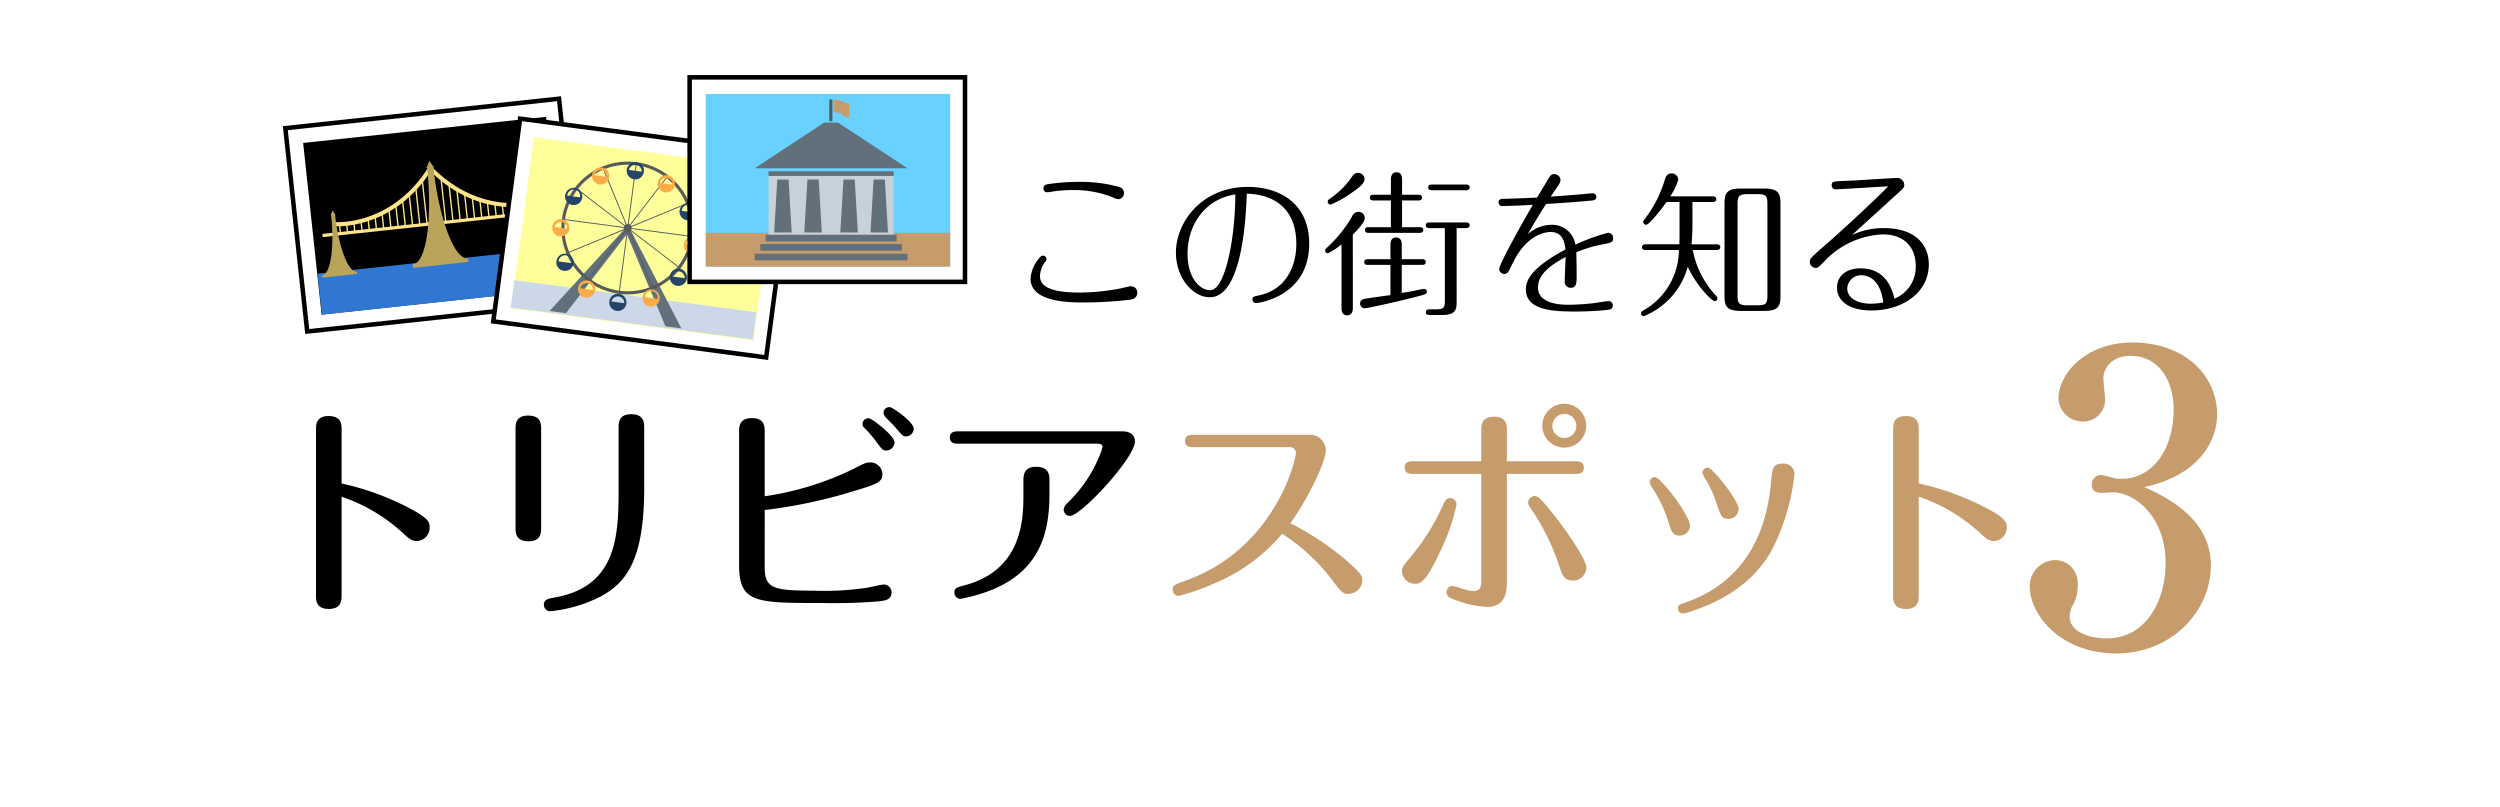 <svg height="113" viewBox="0 0 350 113" width="350" xmlns="http://www.w3.org/2000/svg" xmlns:xlink="http://www.w3.org/1999/xlink"><clipPath id="a"><path d="m0 0h270.805v80.978h-270.805z"/></clipPath><path d="m0 0h350v113h-350z" fill="#fff"/><g clip-path="url(#a)" transform="translate(39.598 10.511)"><path d="m118.543 31.458a56.319 56.319 0 0 1 -6.491.375c-1.826 0-7.371 0-7.371-3.322a4.8 4.8 0 0 1 1.3-2.971.534.534 0 0 1 .44-.264.489.489 0 0 1 .485.484c0 .177-.045.22-.242.462a3.588 3.588 0 0 0 -.664 1.848c0 .991.461 2.376 5.544 2.376a30.3 30.3 0 0 0 5.7-.572c.219-.043 1.255-.308 1.452-.308a.871.871 0 0 1 .924.9c0 .813-.726.946-1.078.989m-1.562-14.082a2.24 2.24 0 0 1 -.858-.285 14.687 14.687 0 0 0 -5.612-.99 18.109 18.109 0 0 0 -3.08.263 2.486 2.486 0 0 1 -.439.045.5.5 0 0 1 -.506-.507c0-.505.351-.571.571-.616a28.221 28.221 0 0 1 4.357-.33 20.216 20.216 0 0 1 5.589.683c.44.132.749.329.749.88a.8.8 0 0 1 -.771.857"/><path d="m129.784 31.106c-2.442 0-4.753-2.794-4.753-6.248 0-4.2 3.543-9.2 10.077-9.2 4.621 0 8.582 2.464 8.582 7.942 0 7.349-7.019 8.318-7.481 8.318a.491.491 0 0 1 -.462-.506c0-.375.176-.418.924-.572 3.543-.748 5.215-3.763 5.215-7.217 0-4.225-2.332-6.865-6.931-7.02-.11 2.838-.551 14.5-5.171 14.5m-3.125-6.072c0 3.3 1.65 5.082 3.19 5.082 1.959 0 3.456-6.666 3.5-13.4-4.048.593-6.689 4.026-6.689 8.317"/><path d="m149.8 32.669c0 .33-.111.969-.792.969-.727 0-.792-.683-.792-.969v-8.978a9.346 9.346 0 0 1 -1.893 1.255.39.39 0 0 1 -.4-.375c0-.2.11-.263.33-.483a18.083 18.083 0 0 0 3.411-4.247 1.03 1.03 0 0 1 .924-.7.88.88 0 0 1 .88.879c0 .594-.968 1.607-1.672 2.31zm1.632-18.069c0 .682-1.277 1.54-1.981 2a14.19 14.19 0 0 1 -2.771 1.541.414.414 0 0 1 -.4-.418c0-.2.155-.308.308-.419a11.975 11.975 0 0 0 3.146-3.146.906.906 0 0 1 1.7.44m3.631 9.11c0-.309.066-.969.792-.969s.792.66.792.969v2.068h2.882c.154 0 .484.043.484.4 0 .373-.33.395-.484.395h-2.882v3.939c1.672-.286 1.848-.33 2.662-.506a2.191 2.191 0 0 1 .484-.067.391.391 0 0 1 .374.4c0 .33-.2.373-1.936.814-2.222.572-6.425 1.5-6.755 1.5a.649.649 0 0 1 -.661-.66c0-.572.507-.638.705-.682.55-.088 3.037-.441 3.543-.506v-4.229h-3.191c-.132 0-.484-.022-.484-.395s.374-.4.484-.4h3.191zm.066-9.131c0-.287.065-.969.792-.969.7 0 .769.66.769.969v2.178h2.308c.176 0 .484.044.484.4 0 .373-.33.4-.484.4h-2.31v3.741h2.487c.177 0 .484.043.484.395s-.33.4-.484.4h-7.2c-.132 0-.484-.022-.484-.4 0-.395.352-.395.484-.395h3.147v-3.743h-2.465c-.132 0-.484-.023-.484-.4s.374-.4.484-.4h2.465zm9.2 17.052c0 1.034 0 1.958-1.98 1.958h-1.739c-.219 0-.594 0-.594-.373 0-.419.352-.419.594-.419h.836c1.122 0 1.233-.264 1.233-1.254v-10.116h-2.181c-.132 0-.484-.022-.484-.4s.352-.395.484-.395h5.171c.154 0 .484.043.484.395s-.352.4-.484.4h-1.342zm1.342-16.3c.154 0 .484.021.484.4 0 .352-.352.395-.484.395h-4.841c-.132 0-.484-.021-.484-.395 0-.4.374-.4.484-.4z"/><path d="m174.29 22.283a4.921 4.921 0 0 1 3.213-1.319 3.283 3.283 0 0 1 3.454 2.771 28.552 28.552 0 0 1 4.532-1.65.7.7 0 0 1 .748.726c0 .617-.285.66-1.517.9a17.748 17.748 0 0 0 -3.631 1.1c.044 1.826.044 2.707.044 3.169 0 1.078 0 1.8-.836 1.8a.811.811 0 0 1 -.836-.791c0-.572.11-3.016.132-3.522-2.487 1.321-3.872 2.6-3.872 4.27 0 2.42 3.475 2.42 4.378 2.42a33.654 33.654 0 0 0 3.564-.242c.286-.044 1.606-.264 1.87-.264a.582.582 0 0 1 .66.615c0 .529-.462.573-.792.617a44.322 44.322 0 0 1 -4.532.219c-3.015 0-6.843-.176-6.843-3.08 0-1.033.374-2.86 5.545-5.611-.11-.814-.286-2.442-2.091-2.442-.242 0-2.882 0-4.928 3.653-.2.374-.308.572-.771 1.517-.176.375-.351.7-.792.7a.72.72 0 0 1 -.7-.682c0-.594 2.443-5.083 4.709-9-.9.066-3.3.176-4.225.176a.5.5 0 0 1 -.572-.506c0-.506.485-.506.66-.506.727 0 4.027-.133 4.731-.176.133-.242 1.255-2.068 1.3-2.156.593-1.013.681-1.123 1.122-1.123a.855.855 0 0 1 .857.836c0 .287-.109.44-.506 1.035-.286.418-.572.836-.857 1.275 2.6-.176 4.07-.307 4.6-.351.374-.045 1.078-.111 1.275-.111a.5.5 0 0 1 .507.507c0 .461-.4.484-.837.527-2.332.2-2.728.243-6.2.462-.9 1.386-1.739 2.794-2.553 4.225"/><path d="m197.346 20.545a31.16 31.16 0 0 1 -.133 3.146h3.543c.154 0 .484.044.484.4s-.33.4-.484.4h-3.366a12.823 12.823 0 0 0 3.3 6.447.385.385 0 0 1 .154.309.41.41 0 0 1 -.4.4c-.351 0-2.419-1.98-3.761-4.8a10.382 10.382 0 0 1 -6.161 6.91.39.39 0 0 1 -.374-.4c0-.22.175-.33.351-.418a9.787 9.787 0 0 0 4.951-8.449h-4.686c-.177 0-.485-.043-.485-.4 0-.374.33-.4.485-.4h4.752c.022-.88.022-1.319.022-2.222v-3.7h-1.826c-.836 1.188-2.442 3.191-2.86 3.191a.409.409 0 0 1 -.4-.4c0-.154.044-.2.242-.441a16.83 16.83 0 0 0 2.729-5.3c.176-.572.33-1.056 1.012-1.056a.921.921 0 0 1 .924.88 8.328 8.328 0 0 1 -1.122 2.332h5.963c.154 0 .484.044.484.4s-.352.4-.484.4h-2.86zm12.321 10.429c0 1.607-.528 2.046-2.376 2.046h-3.081c-1.958 0-2.376-.527-2.376-2.046v-13.026c0-1.627.528-2.069 2.376-2.069h3.081c1.958 0 2.376.551 2.376 2.069zm-1.826-12.874c0-1.187-.2-1.43-1.408-1.43h-1.364c-1.189 0-1.409.243-1.409 1.43v12.721c0 1.166.2 1.408 1.409 1.408h1.364c1.188 0 1.408-.221 1.408-1.408z"/><path d="m217.431 15.991a.535.535 0 0 1 -.594-.551c0-.551.176-.572 2.244-.639 1.079-.043 6.425-.395 6.866-.395a1 1 0 0 1 1.055.968c0 .352-.109.44-1.011 1.276-2.113 1.915-4.2 3.829-6.316 5.743a10.3 10.3 0 0 1 4.489-.969c4.181 0 6.271 2.157 6.271 5.083 0 3.961-3.7 6.448-8.009 6.448-3.08 0-4.841-1.277-4.841-3.191 0-1.629 1.277-2.707 3.279-2.707 2.6 0 4.159 1.541 4.753 4.247a4.8 4.8 0 0 0 2.992-4.577c0-2.441-1.452-4.422-4.6-4.422a11.877 11.877 0 0 0 -8.229 3.807c-.77.792-.858.88-1.166.88a.836.836 0 0 1 -.836-.837c0-.418.088-.549 1.826-2.067 3.5-3.037 8.449-7.724 9.132-8.516-1.166.066-6.778.419-7.306.419m3.587 12.035a1.935 1.935 0 0 0 -2 1.826c0 1.408 1.5 2.156 3.3 2.156a8.972 8.972 0 0 0 1.738-.175c-.462-3.807-2.75-3.807-3.036-3.807"/><path d="m8.226 72.821c0 .672 0 1.92-1.792 1.92s-1.792-1.216-1.792-1.888v-23.2c0-.672 0-1.92 1.76-1.92 1.824 0 1.824 1.216 1.824 1.888v7.552a38.246 38.246 0 0 1 8.674 3.041c3.584 1.792 3.648 2.368 3.648 3.1a1.85 1.85 0 0 1 -1.759 1.92c-.769 0-1.185-.385-1.985-1.12a23.95 23.95 0 0 0 -8.578-5.084z"/><path d="m36.162 63.349c0 .672 0 1.92-1.759 1.92-1.825 0-1.825-1.216-1.825-1.888v-13.791c0-.7 0-1.92 1.76-1.92 1.824 0 1.824 1.216 1.824 1.888zm14.431-5.631c0 10.271-2.5 13.631-6.848 15.646a20.149 20.149 0 0 1 -6.3 1.7.9.9 0 0 1 -.9-.9c0-.767.64-.864 1.5-1.023 8.768-1.536 8.959-8.736 8.959-15.2v-8.541c0-.7 0-1.92 1.76-1.92 1.824 0 1.824 1.216 1.824 1.887z"/><path d="m67.459 68.853c0 3.008 1.152 3.328 6.815 3.328a40.34 40.34 0 0 0 7.552-.416c.384-.064 1.983-.448 2.336-.448a1.1 1.1 0 0 1 1.055 1.12c0 1.056-.959 1.152-1.887 1.248a77.215 77.215 0 0 1 -7.936.224c-9.151 0-11.519 0-11.519-5.312v-18.654c0-.673 0-1.92 1.792-1.92s1.792 1.216 1.792 1.888v9.054a42 42 0 0 0 12.641-3.935c1.281-.672 1.569-.8 2.113-.8a1.682 1.682 0 0 1 1.727 1.632c0 1.185-.863 1.44-4.287 2.464a69.2 69.2 0 0 1 -12.191 2.559zm18.174-17.438a1.174 1.174 0 0 1 -1.183 1.151c-.448 0-.576-.191-1.217-1.023a14.685 14.685 0 0 0 -1.727-2.048c-.224-.225-.352-.353-.352-.64a.812.812 0 0 1 .9-.8c.416 0 3.583 2.433 3.583 3.361m2.688-1.888a1.093 1.093 0 0 1 -1.088 1.056c-.416 0-.512-.128-1.472-1.248-.192-.256-1.248-1.281-1.439-1.5a1.037 1.037 0 0 1 -.225-.576.792.792 0 0 1 .9-.768c.319 0 3.327 2.048 3.327 3.04"/><path d="m117.537 49.878c1.76 0 1.76 1.248 1.76 1.408 0 2.272-7.52 10.431-9.119 10.431a.9.9 0 0 1 -.865-.863 1.431 1.431 0 0 1 .513-.929 19.321 19.321 0 0 0 4.575-6.783 6.076 6.076 0 0 0 .352-1.088c0-.351-.319-.448-.7-.448h-19.522c-.32 0-1.152 0-1.152-.863s.8-.865 1.152-.865zm-10.207 8.512c0 4.8-.769 10.591-7.871 13.6a23.436 23.436 0 0 1 -4.608 1.343.875.875 0 0 1 -.833-.863c0-.673.289-.736 1.5-1.057 7.648-2.079 8.161-8.575 8.161-12.415v-2.209c0-.639 0-1.951 1.791-1.951 1.856 0 1.856 1.28 1.856 1.92z"/><path d="m127.459 52.087c-.384 0-1.152 0-1.152-.864s.768-.865 1.152-.865h16.255a2.21 2.21 0 0 1 2.3 2.177c0 1.535-2.369 6.591-4.96 10.207a41.319 41.319 0 0 1 7.712 5.088c1.919 1.728 2.367 2.111 2.367 2.911a1.956 1.956 0 0 1 -1.92 1.888c-.831 0-.991-.191-2.367-2.016a27.581 27.581 0 0 0 -6.944-6.4 24.659 24.659 0 0 1 -9.407 6.911 30.423 30.423 0 0 1 -5.088 1.792.854.854 0 0 1 -.832-.863c0-.609.16-.672 1.92-1.313 12.415-4.511 15.327-16.862 15.327-17.822a.81.81 0 0 0 -.929-.832z" fill="#c69c6d"/><path d="m158.115 67.189a31.191 31.191 0 0 0 4.319-7.006c.256-.609.48-.96.992-.96a.91.91 0 0 1 .9.863 26.921 26.921 0 0 1 -2.176 6.336c-1.952 4.191-2.655 4.8-3.68 4.8a1.822 1.822 0 0 1 -1.792-1.729c0-.607.128-.768 1.441-2.3m13.247 3.52c0 1.345 0 3.744-2.784 3.744a14.149 14.149 0 0 1 -4.32-.928c-1.088-.384-1.344-.64-1.344-1.152a.867.867 0 0 1 .768-.863 8.546 8.546 0 0 1 1.6.447 4.718 4.718 0 0 0 1.44.256c.96 0 1.056-.608 1.056-1.7v-14.687h-9.572c-.351 0-1.152 0-1.152-.863 0-.9.8-.9 1.152-.9h9.568v-4.316c0-.672 0-1.92 1.792-1.92s1.792 1.216 1.792 1.888v4.351h9.631c.32 0 1.152 0 1.152.9 0 .863-.8.863-1.152.863h-9.631zm7.295-2.079a31.728 31.728 0 0 0 -3.776-7.712c-.448-.64-.544-.832-.544-1.088a.969.969 0 0 1 .928-.9c.512 0 1.088.705 1.92 1.7 2.144 2.56 5.312 7.136 5.312 8.319a1.9 1.9 0 0 1 -1.76 1.824c-1.28 0-1.536-.511-2.08-2.143m3.807-19.551a3.072 3.072 0 1 1 -3.071-3.072 3.072 3.072 0 0 1 3.071 3.072m-4.735 0a1.68 1.68 0 1 0 3.359 0 1.68 1.68 0 0 0 -3.359 0" fill="#c69c6d"/><path d="m194.05 62.774a18.77 18.77 0 0 0 -2.336-4.992c-.256-.416-.351-.576-.351-.8a.716.716 0 0 1 .735-.7c.416 0 1.472 1.28 1.985 1.888 1.471 1.76 2.911 4.128 2.911 4.864a1.428 1.428 0 0 1 -1.44 1.44c-.992-.033-1.152-.577-1.5-1.7m17.567-6.847a30.264 30.264 0 0 1 -3.327 10.878c-1.889 3.168-5.056 6.272-11.072 8.256a6.881 6.881 0 0 1 -1.216.32.732.732 0 0 1 -.7-.7c0-.512.288-.576 1.088-.864 3.936-1.343 10.879-5.055 11.935-16.671.192-2.08.256-2.752 1.7-2.752a1.479 1.479 0 0 1 1.6 1.537m-10.859 4.187a16.045 16.045 0 0 0 -1.568-3.487c-.384-.7-.449-.8-.449-.992a.713.713 0 0 1 .737-.672c.7 0 4.319 4.607 4.319 5.791a1.425 1.425 0 0 1 -1.311 1.376c-1.025 0-1.121-.256-1.728-2.016" fill="#c69c6d"/><path d="m229.026 72.821c0 .672 0 1.92-1.792 1.92s-1.792-1.216-1.792-1.888v-23.2c0-.672 0-1.92 1.76-1.92 1.824 0 1.824 1.216 1.824 1.888v7.552a38.246 38.246 0 0 1 8.671 3.039c3.584 1.792 3.647 2.368 3.647 3.1a1.85 1.85 0 0 1 -1.759 1.92c-.768 0-1.184-.385-1.984-1.12a23.95 23.95 0 0 0 -8.575-5.088z" fill="#c69c6d"/><path d="m269.876 69.727c-.661 6.576-6.815 11.97-14.753 11.172-7.312-.735-10.882-6.248-10.528-9.763a3.6 3.6 0 0 1 3.875-3.218c1.19.12 3.089 1.169 2.8 4a5.286 5.286 0 0 1 -.551 2.063 3.856 3.856 0 0 0 -.551 1.492c-.239 2.381 2.487 3.17 4.188 3.341 5.726.575 8.654-4.055 9.15-8.987.689-6.86-3.3-11.041-7.041-11.417-.284-.028-1.729.113-2.069.079-.738-.074-1.219-.41-1.133-1.259a1.27 1.27 0 0 1 1.44-1.23c.284.029 1.729.46 2.012.489 3.968.4 7.366-2.638 7.93-8.251.461-4.591-1.436-8.5-5.348-8.9-2.55-.256-4.229 1.065-4.417 2.935-.051.511.281 2.891.23 3.4a3.062 3.062 0 0 1 -3.487 2.8 3.319 3.319 0 0 1 -3.015-3.625c.377-3.741 4.761-8.053 11.9-7.335 7.426.746 10.722 6.116 10.244 10.879-.285 2.834-2.368 7.606-10.154 9.287 3.124 1.4 10.01 4.671 9.27 12.041" fill="#c69c6d"/><path d="m0 0h38.549v28.637h-38.549z" fill="#fff" transform="matrix(.994 -.107 .107 .994 .348 7.433)"/><path d="m0 0h38.549v28.637h-38.549z" fill="none" stroke="#000" stroke-miterlimit="10" stroke-width=".633" transform="matrix(.994 -.107 .107 .994 .348 7.433)"/><path d="m0 0h34.217v24.172h-34.217z" transform="matrix(.994 -.107 .107 .994 2.842 9.503)"/><path d="m0 0h34.217v5.783h-34.217z" fill="#3077d1" transform="matrix(.994 -.107 .107 .994 4.856 27.8)"/><g fill="#ffe48b"><path d="m37.367 19.254-31.782 3.431-.048-.45 31.781-3.435z"/><path d="m22.906 20.588-.191.021-.66-6.114.191-.02z"/><path d="m23.915 20.479-.191.021-.563-5.219.191-.021z"/><path d="m24.926 20.369-.192.021-.445-4.129.191-.02z"/><path d="m25.935 20.26-.191.021-.381-3.531.191-.021z"/><path d="m26.946 20.151-.192.021-.332-3.078.192-.021z"/><path d="m27.955 20.042-.191.021-.287-2.658.191-.021z"/><path d="m28.966 19.933-.191.021-.248-2.3.191-.021z"/><path d="m29.975 19.824-.191.021-.215-1.992.191-.021z"/><path d="m30.986 19.715-.191.021-.188-1.736.192-.021z"/><path d="m32 19.606-.191.021-.166-1.539.191-.021z"/><path d="m33.006 19.5-.191.021-.148-1.369.191-.02z"/><path d="m0 0h.193v1.262h-.193z" transform="matrix(.994 -.109 .109 .994 33.688 18.154)"/><path d="m35.026 19.279-.192.021-.128-1.188.192-.021z"/><path d="m20.28 20.871-.192.021-.673-6.236.192-.021z"/><path d="m19.27 20.98-.192.02-.572-5.3.191-.02z"/><path d="m18.26 21.089-.192.021-.445-4.129.191-.02z"/><path d="m17.25 21.2-.191.021-.381-3.531.191-.021z"/><path d="m16.24 21.307-.192.021-.332-3.078.192-.021z"/><path d="m15.23 21.416-.192.021-.286-2.658.191-.021z"/><path d="m14.219 21.525-.191.021-.248-2.3.191-.021z"/><path d="m13.209 21.634-.191.021-.218-1.992.191-.021z"/><path d="m12.2 21.743-.192.021-.187-1.736.192-.021z"/><path d="m11.189 21.852-.189.021-.166-1.539.191-.021z"/><path d="m10.179 21.961-.191.021-.148-1.369.191-.02z"/><path d="m9.169 22.07-.191.021-.135-1.255.191-.021z"/><path d="m8.16 22.179-.191.021-.128-1.188.191-.021z"/><path d="m8.917 21.1a10 10 0 0 1 -1.772.057l.055-.575c.079.008 7.939.649 13.2-7.7l.488.307c-3.915 6.211-9.241 7.611-11.971 7.911"/><path d="m33.813 18.41c-2.729.3-8.232.058-13.379-5.179l.411-.4c6.929 7.051 14.459 4.735 14.535 4.711l.177.55a10.019 10.019 0 0 1 -1.744.322"/></g><path d="m25.894 25.657c-1.872.2-4.028-5.5-4.828-12.732.074-.024.11-.051.107-.079s-.046-.049-.126-.056l-.532-.805-.35.9c-.071.024-.106.05-.1.079s.05.05.139.057c.761 7.236-.129 13.264-2 13.466h-.033l.055.505 7.76-.838-.054-.5zm-5.716-12.7h.015v.005h-.015" fill="#baa459"/><path d="m38.571 24.478c-1.175.127-2.529-3.452-3.031-7.994.046-.015.069-.032.067-.05s-.029-.03-.079-.035l-.334-.506-.219.566c-.046.016-.068.032-.066.05s.031.032.088.036c.478 4.543-.082 8.328-1.256 8.455h-.022l.034.317 4.874-.526-.034-.317zm-3.589-7.978h.01z" fill="#baa459"/><path d="m10.336 27.526c-1.176.127-2.53-3.452-3.032-7.994.047-.015.07-.032.068-.05s-.029-.03-.08-.035l-.334-.505-.219.565c-.045.016-.067.032-.065.05s.031.032.087.036c.479 4.543-.081 8.328-1.256 8.455h-.021l.034.317 4.873-.526-.034-.317zm-3.589-7.977h.009z" fill="#baa459"/><path d="m0 0h28.637v38.548h-28.637z" fill="#fff" transform="matrix(.131 -.991 .991 .131 29.463 34.482)"/><path d="m0 0h28.637v38.548h-28.637z" fill="none" stroke="#000" stroke-miterlimit="10" stroke-width=".633" transform="matrix(.131 -.991 .991 .131 29.463 34.482)"/><path d="m0 0h24.172v34.217h-24.172z" fill="#feff9b" transform="matrix(.131 -.991 .991 .131 31.981 32.657)"/><path d="m0 0h3.864v34.217h-3.864z" fill="#ccd8e8" transform="matrix(.131 -.991 .991 .131 31.903 32.55)"/><path d="m55.8 35.469-2.228-.295-5.413-12.9-8.524 11.054-2.294-.3 10.679-11.661.533.071z" fill="#61707a"/><g fill="#58595b"><path d="m49.505 12.193a9.295 9.295 0 1 0 7.995 10.435 9.3 9.3 0 0 0 -7.994-10.435m-2.384 17.993a8.855 8.855 0 1 1 9.941-7.616 8.854 8.854 0 0 1 -9.941 7.616"/><path d="m48.834 21.48a.553.553 0 1 1 -.476-.621.553.553 0 0 1 .476.621"/><path d="m57.491 22.694-8.768-1.161.018-.132 8.767 1.162z"/><path d="m56.9 17.919-8.173 3.381-.051-.123 8.174-3.377z"/><path d="m54 14.078-5.39 7.012-.1-.081 5.39-7.009z"/><path d="m49.572 12.2-1.161 8.77-.132-.018 1.162-8.768z"/><path d="m44.8 12.792 3.378 8.174-.123.051-3.378-8.174z"/><path d="m40.956 15.691 7.012 5.39-.08.1-7.013-5.381z"/><path d="m39.079 20.121 8.768 1.161-.018.132-8.767-1.161z"/><path d="m39.67 24.9 8.174-3.378.051.123-8.174 3.378z"/><path d="m42.568 28.737 5.39-7.012.1.08-5.39 7.013z"/><path d="m47 30.613 1.161-8.768.132.018-1.162 8.767z"/><path d="m51.774 30.023-3.374-8.174.123-.05 3.377 8.174z"/><path d="m55.614 27.124-7.014-5.39.08-.1 7.013 5.39z"/></g><path d="m42.69 28.764a1.207 1.207 0 1 0 1.038 1.355 1.208 1.208 0 0 0 -1.038-1.355m-1.048 1.079a.9.9 0 0 1 1.779.236z" fill="#fcab49"/><path d="m47.065 30.622a1.207 1.207 0 1 0 1.035 1.355 1.208 1.208 0 0 0 -1.038-1.355m-1.045 1.078a.9.9 0 0 1 1.779.236z" fill="#254568"/><path d="m39.655 25.01a1.207 1.207 0 1 0 1.038 1.355 1.208 1.208 0 0 0 -1.038-1.355m-1.048 1.079a.9.9 0 1 1 1.778.236z" fill="#254568"/><path d="m51.722 30.021a1.207 1.207 0 1 0 1.038 1.355 1.208 1.208 0 0 0 -1.038-1.355m-1.048 1.079a.9.9 0 1 1 1.779.236z" fill="#fcab49"/><path d="m55.527 27.113a1.207 1.207 0 1 0 1.038 1.355 1.208 1.208 0 0 0 -1.038-1.355m-1.048 1.079a.9.9 0 0 1 1.779.236z" fill="#254568"/><path d="m57.5 22.629a1.208 1.208 0 1 0 1.038 1.355 1.208 1.208 0 0 0 -1.038-1.355m-1.048 1.079a.9.9 0 1 1 1.778.236z" fill="#fcab49"/><path d="m56.9 17.927a1.207 1.207 0 1 0 1.038 1.355 1.208 1.208 0 0 0 -1.038-1.355m-1.048 1.079a.9.9 0 1 1 1.778.236z" fill="#254568"/><path d="m53.841 14.026a1.207 1.207 0 1 0 1.038 1.355 1.208 1.208 0 0 0 -1.038-1.355m-1.048 1.074a.9.9 0 0 1 1.779.236z" fill="#fcab49"/><path d="m49.505 12.2a1.207 1.207 0 1 0 1.038 1.355 1.208 1.208 0 0 0 -1.038-1.355m-1.048 1.079a.9.9 0 0 1 1.779.236z" fill="#254568"/><path d="m44.663 12.929a1.207 1.207 0 1 0 1.037 1.355 1.208 1.208 0 0 0 -1.038-1.355m-1.048 1.079a.9.9 0 0 1 1.778.236z" fill="#fcab49"/><path d="m40.874 15.8a1.207 1.207 0 1 0 1.038 1.355 1.207 1.207 0 0 0 -1.038-1.355m-1.048 1.079a.9.9 0 1 1 1.778.236z" fill="#254568"/><path d="m39.071 20.187a1.207 1.207 0 1 0 1.038 1.355 1.208 1.208 0 0 0 -1.038-1.355m-1.048 1.079a.9.9 0 0 1 1.777.234z" fill="#fcab49"/><path d="m0 0h38.548v28.637h-38.548z" fill="#fff" transform="translate(56.952 .317)"/><path d="m0 0h38.548v28.637h-38.548z" fill="none" stroke="#000" stroke-miterlimit="10" stroke-width=".633" transform="translate(56.952 .317)"/><path d="m0 0h34.217v24.172h-34.217z" fill="#68d1ff" transform="translate(59.209 2.642)"/><path d="m0 0h34.217v4.727h-34.217z" fill="#c69c6d" transform="translate(59.209 22.087)"/><path d="m0 0h17.508v8.245h-17.508z" fill="#c6d1d9" transform="translate(67.999 14.116)"/><path d="m70.8 14.625h-1.575l-.44 7.411h2.455z" fill="#61707a"/><path d="m75.019 14.625h-1.574l-.445 7.411h2.455z" fill="#61707a"/><path d="m77.726 6.657h-1.946l-9.727 6.392h21.4z" fill="#61707a"/><path d="m76.753 13.466h-8.753v.649h17.507v-.649z" fill="#61707a"/><path d="m82.705 14.625h1.575l.44 7.411h-2.455z" fill="#61707a"/><path d="m78.487 14.625h1.574l.441 7.411h-2.455z" fill="#61707a"/><path d="m76.753 22.36h-9.172v.926h18.344v-.926z" fill="#61707a"/><path d="m76.753 23.657h-9.912v.927h19.824v-.927z" fill="#61707a"/><path d="m76.753 25.012h-10.7v.926h21.4v-.926z" fill="#61707a"/><path d="m0 0h.44v3.034h-.44z" fill="#58595b" transform="translate(76.498 3.416)"/><path d="m77.1 5.2v-1.785a5.18 5.18 0 0 1 1.3.267c.173.15.231.266.9.266v2.038s-.956-.255-1.1-.534-1.1-.252-1.1-.252" fill="#c69c6d"/></g></svg>